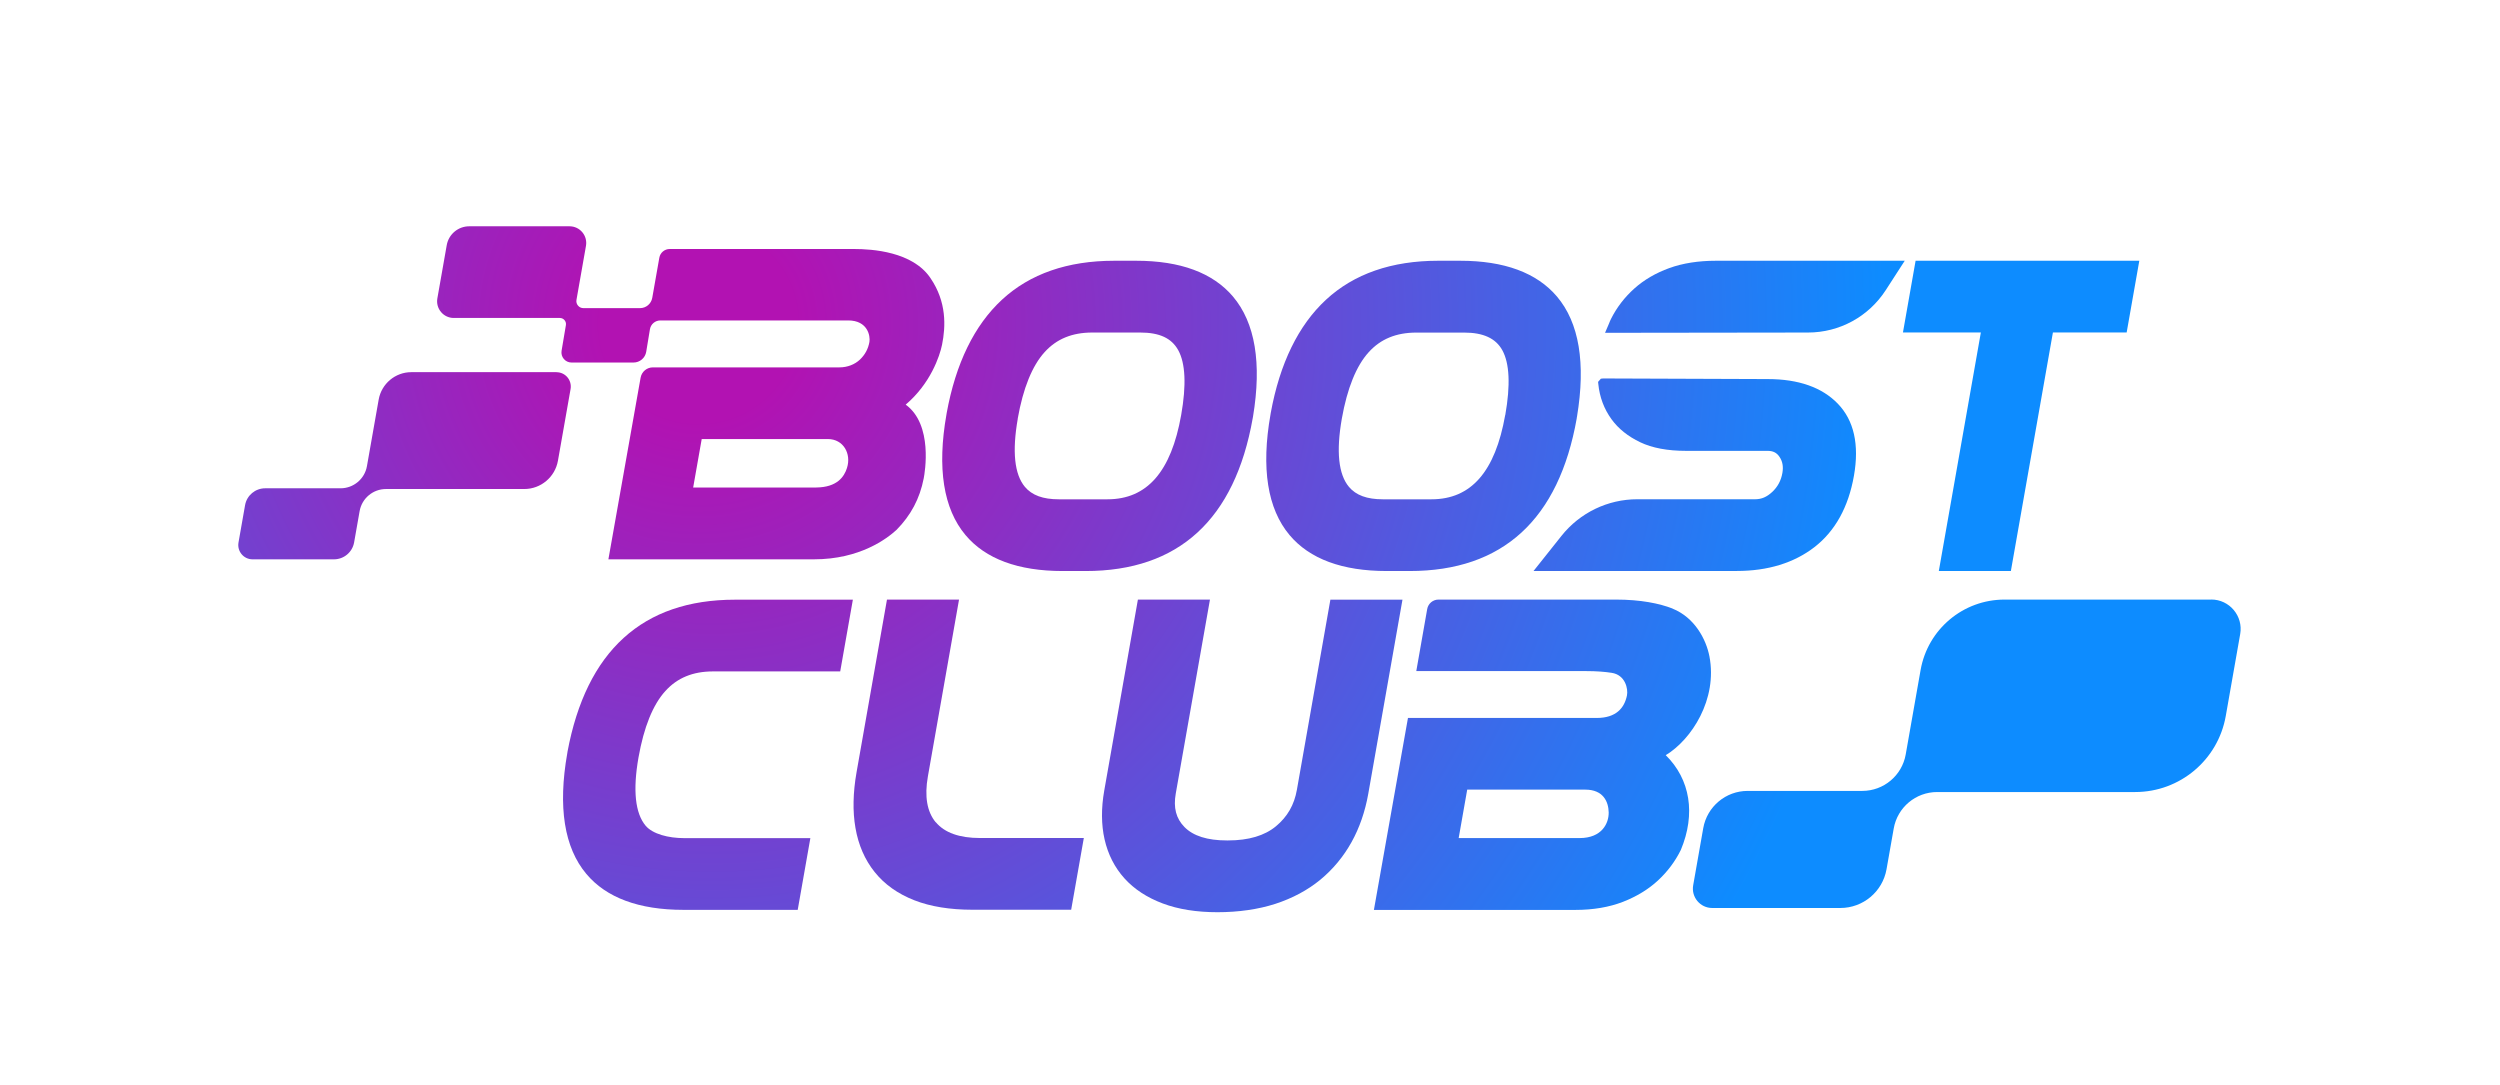 <?xml version="1.0" encoding="UTF-8"?>
<svg id="_Слой_1" data-name="Слой_1" xmlns="http://www.w3.org/2000/svg" version="1.1" xmlns:xlink="http://www.w3.org/1999/xlink" viewBox="0 0 444.77 193.02">
  <!-- Generator: Adobe Illustrator 29.1.0, SVG Export Plug-In . SVG Version: 2.1.0 Build 142)  -->
  <defs>
    <style>
      .st0 {
        fill: url(#_Безымянный_градиент_404);
      }

      .st1 {
        fill: url(#_Безымянный_градиент_409);
      }

      .st2 {
        fill: url(#_Безымянный_градиент_405);
      }

      .st3 {
        fill: url(#_Безымянный_градиент_403);
      }

      .st4 {
        fill: url(#_Безымянный_градиент_407);
      }

      .st5 {
        fill: #fff;
      }

      .st6 {
        fill: url(#_Безымянный_градиент_4011);
      }

      .st7 {
        fill: url(#_Безымянный_градиент_402);
      }

      .st8 {
        fill: url(#_Безымянный_градиент_401);
      }

      .st9 {
        fill: url(#_Безымянный_градиент_40);
      }

      .st10 {
        fill: url(#_Безымянный_градиент_406);
      }

      .st11 {
        fill: url(#_Безымянный_градиент_408);
      }

      .st12 {
        fill: url(#_Безымянный_градиент_4010);
      }
    </style>
    <radialGradient id="_Безымянный_градиент_40" data-name="Безымянный градиент 40" cx="127.53" cy="57.62" fx="127.53" fy="57.62" r="208.52" gradientUnits="userSpaceOnUse">
      <stop offset=".08" stop-color="#b212b2"/>
      <stop offset="1" stop-color="#0d8cff"/>
    </radialGradient>
    <radialGradient id="_Безымянный_градиент_401" data-name="Безымянный градиент 40" cx="122.67" cy="57.62" fx="122.67" fy="57.62" r="208.25" xlink:href="#_Безымянный_градиент_40"/>
    <radialGradient id="_Безымянный_градиент_402" data-name="Безымянный градиент 40" cx="126.64" cy="57.62" fx="126.64" fy="57.62" r="208.25" xlink:href="#_Безымянный_градиент_40"/>
    <radialGradient id="_Безымянный_градиент_403" data-name="Безымянный градиент 40" cx="126.27" cy="57.62" fx="126.27" fy="57.62" r="209.12" xlink:href="#_Безымянный_градиент_40"/>
    <radialGradient id="_Безымянный_градиент_404" data-name="Безымянный градиент 40" cx="126.64" cy="57.62" fx="126.64" fy="57.62" r="208.25" xlink:href="#_Безымянный_градиент_40"/>
    <radialGradient id="_Безымянный_градиент_405" data-name="Безымянный градиент 40" cx="123.72" cy="57.62" fx="123.72" fy="57.62" r="212.09" xlink:href="#_Безымянный_градиент_40"/>
    <radialGradient id="_Безымянный_градиент_406" data-name="Безымянный градиент 40" cx="127.27" cy="57.62" fx="127.27" fy="57.62" r="208.25" xlink:href="#_Безымянный_градиент_40"/>
    <radialGradient id="_Безымянный_градиент_407" data-name="Безымянный градиент 40" cx="127.27" cy="57.62" fx="127.27" fy="57.62" r="208.25" xlink:href="#_Безымянный_градиент_40"/>
    <radialGradient id="_Безымянный_градиент_408" data-name="Безымянный градиент 40" cx="126.64" cy="57.62" fx="126.64" fy="57.62" r="208.25" xlink:href="#_Безымянный_градиент_40"/>
    <radialGradient id="_Безымянный_градиент_409" data-name="Безымянный градиент 40" cx="127.27" cy="57.62" fx="127.27" fy="57.62" r="208.25" xlink:href="#_Безымянный_градиент_40"/>
    <radialGradient id="_Безымянный_градиент_4010" data-name="Безымянный градиент 40" cx="127.27" cy="57.62" fx="127.27" fy="57.62" r="208.25" xlink:href="#_Безымянный_градиент_40"/>
    <radialGradient id="_Безымянный_градиент_4011" data-name="Безымянный градиент 40" cx="124.25" cy="57.62" fx="124.25" fy="57.62" r="215.01" xlink:href="#_Безымянный_градиент_40"/>
  </defs>
<!--  <path class="st5" d="M402.76,104.04c-2.33-2.78-5.74-4.37-9.37-4.37h-28.19l5.91-33.51h7.25c3.4,0,6.3-2.44,6.89-5.79l2.25-12.76c.36-2.04-.2-4.13-1.53-5.71-1.33-1.58-3.29-2.5-5.36-2.5h-39.8c-.32,0-.64.03-.95.07-.32-.05-.65-.07-.98-.07h-33.63c-3.91,0-7.49.58-10.64,1.72-3.25,1.17-6.12,2.86-8.52,5.01-1.08.97-2.06,2.02-2.94,3.14-.26-.35-.53-.7-.81-1.03-4.97-5.86-12.55-8.84-22.55-8.84h-3.93c-10.08,0-18.39,2.96-24.69,8.79-1.35,1.25-2.59,2.63-3.74,4.12-.77-1.46-1.68-2.83-2.74-4.07-4.97-5.86-12.55-8.84-22.55-8.84h-3.93c-10.08,0-18.38,2.96-24.69,8.79-.15.14-.3.29-.45.44-.48-1.03-1.03-2.05-1.69-3.02-3.58-5.35-10.47-8.29-19.4-8.29h-32.81c-3.41,0-6.43,1.93-7.91,4.84-.21-1.93-.99-3.78-2.27-5.31-1.9-2.26-4.68-3.56-7.63-3.56h-17.86c-5.38,0-9.96,3.84-10.89,9.14l-1.67,9.48c-.46,2.57.12,5.2,1.59,7.34-5.97.31-10.97,4.68-12.02,10.63l-1.76,10h-11.53c-5.17,0-9.57,3.69-10.47,8.78l-1.17,6.65c-.49,2.79.27,5.63,2.09,7.79,1.82,2.17,4.48,3.41,7.31,3.41h14.48c5.17,0,9.58-3.7,10.48-8.79l.66-3.72h22.72c3.75,0,7.16-1.59,9.57-4.17l-1.5,8.46c-.36,2.04.2,4.13,1.53,5.72,1.33,1.59,3.29,2.5,5.36,2.5h.18c-.75.57-1.47,1.16-2.17,1.8-6.12,5.57-10.21,13.71-12.16,24.2,0,.02,0,.05-.01.07l-.04.25c-2.06,11.67-.4,20.81,4.93,27.15,4.95,5.91,12.57,8.9,22.65,8.9h20.33c3.4,0,6.3-2.44,6.89-5.78l.76-4.3c.18.24.35.48.53.72,2.52,3.17,5.89,5.59,10.01,7.2,3.68,1.44,8.01,2.16,12.87,2.16h17.57c3.31,0,6.15-2.32,6.84-5.53,2.01,1.62,4.35,2.94,7.01,3.94,3.53,1.33,7.62,2,12.18,2s8.71-.61,12.44-1.83c3.15-1.02,6.02-2.44,8.56-4.23.23,1.14.73,2.23,1.49,3.14,1.33,1.59,3.29,2.5,5.36,2.5h35.86c4.04,0,7.75-.65,11.01-1.92,1.8-.7,3.46-1.57,5-2.56.11.14.2.29.32.42,1.99,2.37,4.9,3.73,8,3.73h22.79c7.46,0,13.82-5.33,15.11-12.68l1.28-7.25c.07-.4.42-.7.83-.7h35.23c11.36,0,21.03-8.12,23-19.3l2.57-14.59c.63-3.57-.35-7.21-2.68-9.98Z"/>-->
  <g>
    <path class="st9" d="M393.39,106.67h-36.77c-7.36,0-13.65,5.28-14.93,12.53l-2.65,15.03c-.66,3.75-3.92,6.48-7.73,6.48h-20.39c-3.89,0-7.22,2.79-7.9,6.63l-1.79,10.16c-.37,2.11,1.25,4.04,3.39,4.04h22.79c4.05,0,7.52-2.91,8.22-6.9l1.28-7.25c.66-3.75,3.92-6.48,7.73-6.48h35.23c7.94,0,14.73-5.7,16.11-13.52l2.57-14.59c.56-3.2-1.9-6.14-5.15-6.14Z"/>
    <path class="st8" d="M99.01,66.21h-25.83c-2.86,0-5.31,2.06-5.81,4.88l-2.09,11.85c-.4,2.27-2.38,3.93-4.69,3.93h-13.41c-1.76,0-3.27,1.26-3.58,3l-1.17,6.65c-.27,1.56.92,2.99,2.5,2.99h14.48c1.77,0,3.28-1.27,3.59-3.01l.98-5.57c.4-2.27,2.38-3.93,4.69-3.93h24.6c2.95,0,5.47-2.12,5.99-5.02l2.25-12.77c.27-1.56-.92-2.99-2.5-2.99Z"/>
    <path class="st7" d="M100.96,133.78l-.04.25c-1.68,9.54-.54,16.76,3.39,21.44,3.56,4.25,9.38,6.4,17.28,6.4h20.33l2.25-12.76h-22.45c-2.79,0-5.6-.72-6.86-2.21-1.86-2.22-2.29-6.31-1.27-12.13.96-5.41,2.56-9.39,4.79-11.84,2.12-2.34,4.9-3.48,8.47-3.48h22.63l2.25-12.76h-20.99c-16.42,0-26.44,9.12-29.79,27.11Z"/>
    <path class="st3" d="M166.48,146.3c-1.56-1.87-2.03-4.62-1.4-8.18l5.54-31.45h-12.82l-5.41,30.71c-.64,3.64-.71,6.97-.2,9.9.52,3.03,1.67,5.68,3.41,7.85,1.74,2.19,4.13,3.89,7.08,5.04,2.87,1.12,6.34,1.68,10.32,1.68h17.57l2.25-12.76h-18.48c-3.66,0-6.3-.95-7.85-2.81Z"/>
    <path class="st0" d="M236.69,106.67l-5.96,33.83c-.47,2.69-1.69,4.81-3.73,6.5-2.01,1.67-4.87,2.52-8.5,2.52h-.25c-3.44,0-5.97-.8-7.52-2.38-1.51-1.54-2-3.44-1.55-5.98l6.08-34.48h-12.82l-5.99,33.99c-.55,3.13-.53,6.04.06,8.65.61,2.69,1.8,5.02,3.54,6.95,1.72,1.91,4.02,3.42,6.83,4.47,2.74,1.03,6,1.55,9.71,1.55s7.24-.5,10.28-1.48c3.08-1,5.78-2.45,8.04-4.31,2.25-1.86,4.11-4.11,5.54-6.68,1.42-2.55,2.41-5.44,2.97-8.57l6.09-34.56h-12.82Z"/>
    <path class="st2" d="M297.55,108.26c-2.32-.9-5.66-1.59-10.08-1.59h-31.55c-.99,0-1.84.71-2.01,1.69l-1.94,11.03h30.08c2.14,0,3.54.14,4.67.31,2.44.36,2.97,2.86,2.73,4.03-.46,2.24-1.94,4-5.38,4h-33.58l-6.06,34.15h35.86c3.17,0,6.01-.49,8.46-1.44,2.43-.95,4.53-2.23,6.23-3.81,1.69-1.57,3.06-3.39,4.06-5.43,2.67-6.39,1.68-12.55-2.69-16.85,4.58-2.76,9.25-9.94,7.77-17.59-.57-2.95-2.57-6.88-6.58-8.49ZM286.2,144.54c.03,1.89-1.17,4.56-5.18,4.56h-21.51l1.52-8.62h21c3.22,0,4.13,2.16,4.17,4.05Z"/>
    <path class="st10" d="M202.13,46.39h-3.93c-8.26,0-14.97,2.33-19.94,6.93-4.92,4.55-8.23,11.34-9.84,20.18l-.04.25c-1.68,9.54-.54,16.76,3.39,21.44,3.57,4.25,9.38,6.4,17.28,6.4h4.1c16.54,0,26.53-9.15,29.72-27.19l.05-.27c1.58-9.52.39-16.71-3.57-21.38-3.58-4.22-9.36-6.36-17.21-6.36ZM181.06,74.48c.96-5.41,2.57-9.4,4.79-11.84,2.12-2.34,4.89-3.48,8.47-3.48h8.52c3.44,0,5.58.99,6.77,3.13,1.29,2.33,1.47,6.22.53,11.54-1.78,10.09-6.07,15-13.11,15h-8.68c-2.8,0-4.76-.72-6.01-2.21-1.87-2.23-2.29-6.31-1.27-12.13Z"/>
    <path class="st4" d="M280.51,74.4l.05-.27c1.58-9.52.39-16.71-3.57-21.38-3.58-4.22-9.36-6.36-17.21-6.36h-3.93c-8.26,0-14.97,2.33-19.94,6.93-4.92,4.55-8.23,11.34-9.84,20.18l-.04.25c-1.68,9.54-.54,16.76,3.39,21.44,3.57,4.25,9.38,6.4,17.28,6.4h4.1c16.54,0,26.53-9.15,29.72-27.19ZM267.79,73.83c-1.78,10.09-6.07,15-13.11,15h-8.68c-2.8,0-4.76-.72-6.01-2.21-1.87-2.23-2.29-6.31-1.27-12.13.96-5.41,2.57-9.4,4.79-11.84,2.12-2.34,4.89-3.48,8.47-3.48h8.52c3.39,0,5.6,1.02,6.77,3.13,1.29,2.33,1.47,6.21.53,11.54Z"/>
    <polygon class="st11" points="340.8 46.39 338.55 59.15 352.41 59.15 344.93 101.59 357.75 101.59 365.23 59.15 378.35 59.15 380.6 46.39 340.8 46.39"/>
    <path class="st1" d="M314.48,67.44l-29.25-.11-.42.04-.5.57.04.37c.23,2.33,1.02,4.45,2.36,6.29,1.21,1.67,2.92,3.04,5.1,4.08,2.13,1.02,4.87,1.53,8.15,1.53h14.5c.97,0,1.6.31,2.1,1.03.57.82.74,1.75.54,2.91-.24,1.35-.83,2.46-1.82,3.38-.94.88-1.89,1.29-3.01,1.29h-20.98c-5.26,0-10.22,2.4-13.49,6.51l-4.97,6.25h36.14c5.54,0,10.19-1.43,13.83-4.24,3.68-2.85,6.05-7.12,7.03-12.71.97-5.52.01-9.83-2.87-12.81-2.81-2.91-7-4.38-12.47-4.38Z"/>
    <path class="st12" d="M305.25,46.39c-3.1,0-5.87.44-8.26,1.3-2.4.87-4.5,2.09-6.23,3.64-1.72,1.54-3.12,3.36-4.14,5.39-.14.27-.25.55-.36.83l-.71,1.66,36.1-.05c5.62,0,10.79-2.83,13.84-7.54l3.38-5.23h-33.63Z"/>
    <path class="st6" d="M167.6,61.32c.66-3.26.82-7.61-2.04-11.81-3.16-4.76-10.42-5.21-13.6-5.21h-32.81c-.91,0-1.69.65-1.85,1.55l-1.26,7.15c-.19,1.05-1.1,1.82-2.17,1.82h-10.08c-.37,0-.72-.16-.96-.45-.24-.28-.34-.66-.27-1.02l1.69-9.61c.15-.86-.08-1.74-.65-2.42-.56-.67-1.39-1.06-2.26-1.06h-17.86c-1.97,0-3.65,1.41-4,3.35l-1.67,9.48c-.15.86.08,1.74.65,2.42.56.67,1.39,1.06,2.26,1.06h18.88c.68,0,1.19.61,1.08,1.27l-.77,4.57c-.18,1.09.66,2.09,1.77,2.09h11.02c1.13,0,2.09-.81,2.27-1.92l.66-4c.15-.91.94-1.57,1.86-1.57h29.85-.02,3.58c3.48,0,3.96,2.77,3.78,3.83-.22,1.23-.77,2.25-1.67,3.12-.93.89-2.26,1.4-3.65,1.4h-33.2c-1.08,0-2,.77-2.19,1.84l-5.73,32.31h36.58c8.17,0,12.98-3.68,14.69-5.25,2.53-2.58,4.12-5.51,4.83-9.16.19-1,1.69-9.56-3.21-13.11,4.41-3.74,6.06-8.64,6.47-10.66ZM150.69,83.24c-.5,1.6-1.78,3.45-5.47,3.49h-21.9l1.52-8.62h22.44c2.79,0,4.2,2.64,3.41,5.12Z"/>
  </g>
</svg>
